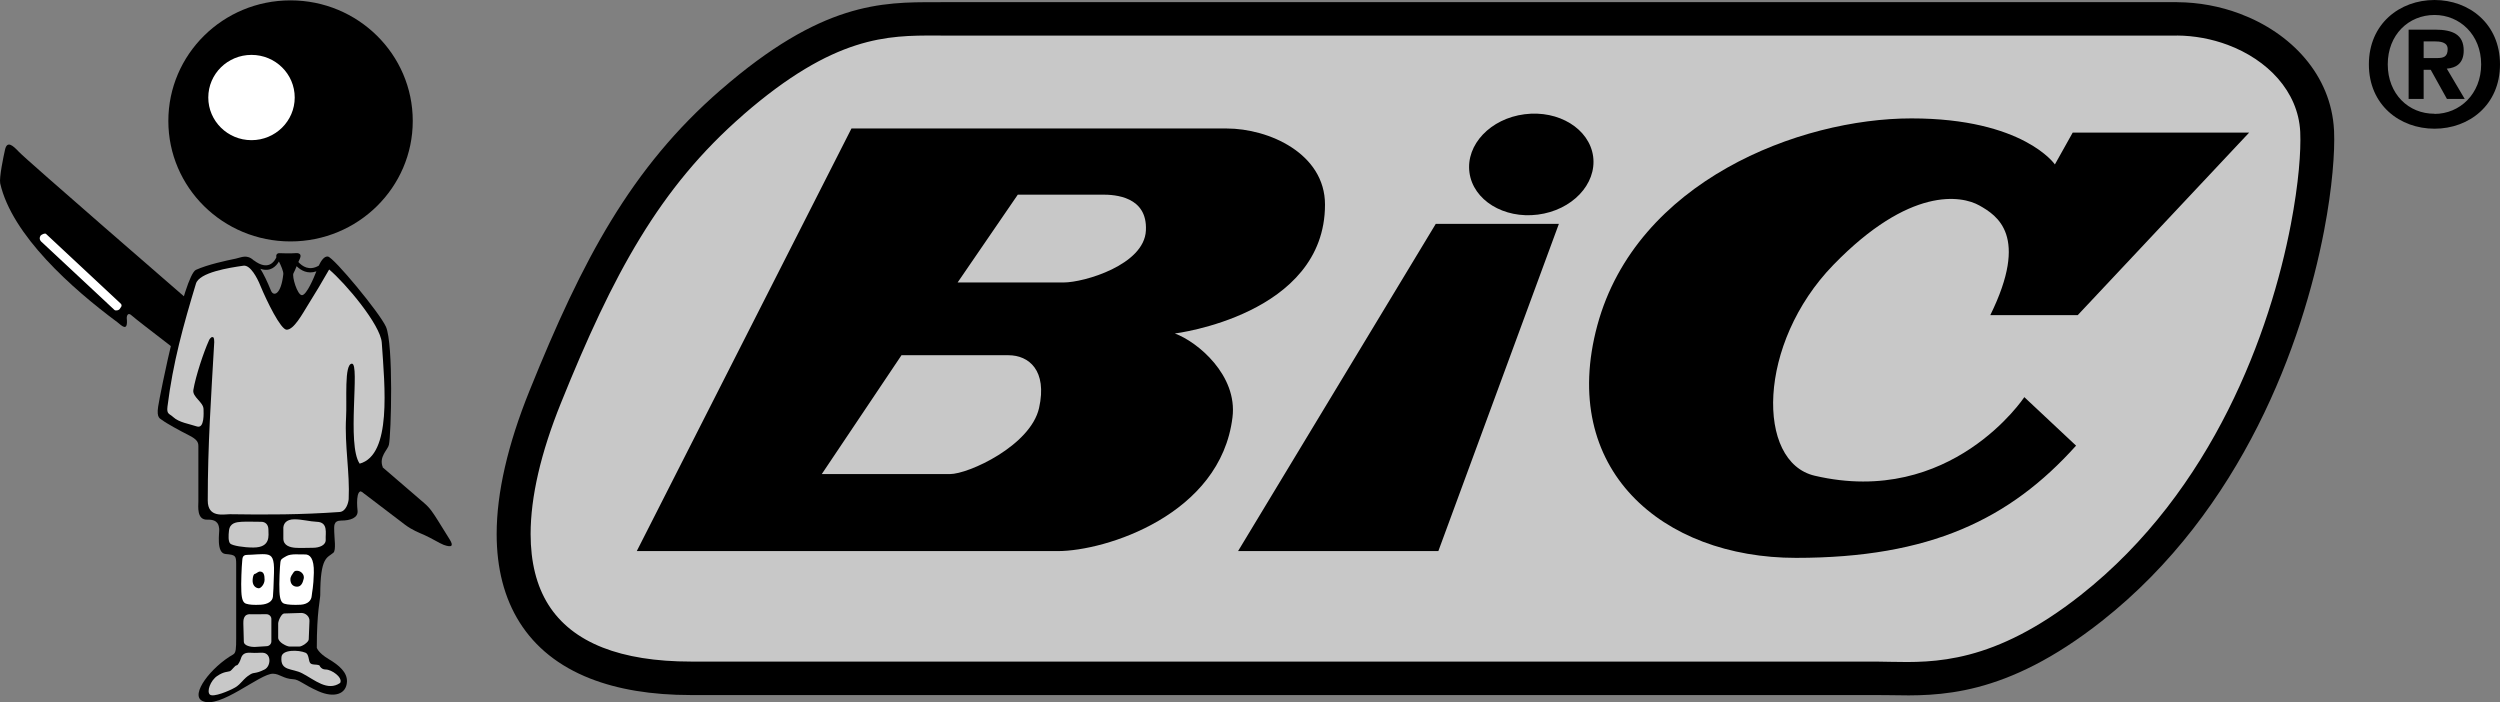 <svg width="89" height="25" viewBox="0 0 89 25" fill="none" xmlns="http://www.w3.org/2000/svg">
<rect x="0" y="0" width="89" height="25" fill="#808080" stroke="none"/>
<path d="M24.602 24.148C18.439 24.148 16.961 20.198 19.406 14.137C21.28 9.491 22.971 6.329 26.053 3.649C29.583 0.578 31.611 0.671 33.484 0.671C35.357 0.671 74.995 0.671 77.472 0.671C79.952 0.671 82.368 2.278 82.489 4.663C82.611 7.045 81.256 16.28 74.453 21.645C70.826 24.505 68.467 24.148 66.775 24.148C65.085 24.148 26.354 24.148 24.602 24.148Z" fill="#C8C8C8"/>
<path d="M24.602 24.744C23.187 24.744 21.993 24.541 21.014 24.157C19.891 23.717 19.056 23.04 18.5 22.159C17.95 21.287 17.681 20.228 17.681 19.011C17.681 17.542 18.077 15.826 18.847 13.919C19.797 11.563 20.702 9.581 21.76 7.849C22.834 6.091 24.065 4.584 25.655 3.202L25.656 3.203C29.255 0.072 31.387 0.075 33.323 0.078L33.484 0.078V0.076H77.472H77.504L77.507 0.078C77.893 0.08 78.275 0.117 78.645 0.185C79.019 0.254 79.383 0.355 79.731 0.485C81.562 1.169 82.991 2.667 83.091 4.635L83.093 4.666V4.669C83.109 5.032 83.094 5.534 83.037 6.142C82.982 6.742 82.885 7.444 82.737 8.214C81.977 12.182 79.842 18.154 74.828 22.108C71.379 24.828 69.011 24.782 67.269 24.748C67.155 24.746 67.051 24.744 66.775 24.744H24.602ZM21.458 23.054C22.289 23.38 23.335 23.552 24.602 23.552H66.775C66.823 23.552 67.057 23.557 67.293 23.561C68.851 23.592 70.97 23.633 74.078 21.182C78.806 17.453 80.828 11.774 81.553 7.995C81.695 7.253 81.787 6.59 81.839 6.035C81.89 5.488 81.903 5.041 81.889 4.722L81.888 4.691C81.814 3.244 80.716 2.124 79.306 1.597C79.022 1.491 78.725 1.409 78.423 1.353C78.119 1.297 77.81 1.267 77.504 1.265V1.267H77.472H33.484V1.265L33.323 1.265C31.603 1.262 29.709 1.26 26.452 4.093V4.096C24.96 5.393 23.804 6.809 22.794 8.463C21.767 10.143 20.889 12.067 19.966 14.356C19.255 16.118 18.89 17.686 18.89 19.011C18.89 20.007 19.098 20.855 19.524 21.53C19.945 22.197 20.586 22.712 21.458 23.054Z" fill="black"/>
<path d="M22.669 19.619C22.669 19.619 35.962 19.619 37.655 19.619C39.348 19.619 43.455 18.333 43.877 14.854C44.06 13.362 42.638 12.17 41.824 11.872C41.824 11.872 47.17 11.218 47.17 7.284C47.17 5.469 45.177 4.574 43.666 4.574C42.155 4.574 30.312 4.574 30.312 4.574L22.669 19.619ZM34.091 10.056L36.234 6.929C36.234 6.929 38.83 6.929 39.255 6.929C39.679 6.929 40.857 6.986 40.794 8.207C40.737 9.431 38.591 10.056 37.866 10.056C37.141 10.056 34.091 10.056 34.091 10.056ZM29.255 16.877L32.093 12.646C32.093 12.646 35.177 12.646 35.901 12.646C36.626 12.646 37.29 13.185 36.991 14.524C36.689 15.865 34.482 16.877 33.818 16.877C33.151 16.877 29.255 16.877 29.255 16.877Z" fill="black"/>
<path d="M44.075 19.619H51.205L55.496 7.97H51.113L44.075 19.619Z" fill="black"/>
<path d="M54.749 7.64C55.963 7.484 56.845 6.559 56.716 5.57C56.581 4.586 55.492 3.912 54.276 4.067C53.06 4.222 52.183 5.149 52.312 6.137C52.442 7.125 53.534 7.797 54.749 7.64Z" fill="black"/>
<path d="M70.855 11.218H73.968L80.069 4.721H73.788L73.154 5.854C73.154 5.854 72.033 4.215 68.048 4.215C64.058 4.215 58.261 6.45 56.867 11.575C55.479 16.7 59.168 19.86 63.939 19.86C68.709 19.86 71.552 18.487 73.908 15.865L72.066 14.138C72.066 14.138 69.466 18.072 64.605 16.936C62.515 16.452 62.548 12.232 65.267 9.431C67.986 6.63 69.829 6.958 70.464 7.314C71.097 7.671 72.246 8.389 70.855 11.218Z" fill="black"/>
<path d="M5.993 4.306C5.993 1.936 7.936 0.013 10.342 0.013C12.745 0.013 14.694 1.936 14.694 4.306C14.694 6.674 12.745 8.595 10.342 8.595C7.936 8.595 5.993 6.674 5.993 4.306Z" fill="black"/>
<path d="M7.415 3.472C7.415 2.632 8.102 1.954 8.953 1.954C9.804 1.954 10.492 2.632 10.492 3.472C10.492 4.308 9.804 4.99 8.953 4.99C8.102 4.99 7.415 4.308 7.415 3.472Z" fill="white"/>
<path d="M0.007 6.528C0.424 8.369 2.558 10.27 4.179 11.471C4.301 11.56 4.57 11.872 4.512 11.321C4.512 11.321 4.512 11.052 4.723 11.26C4.935 11.471 14.009 18.369 14.421 18.682C14.677 18.872 14.911 18.962 15.086 19.037C15.399 19.178 15.63 19.332 15.793 19.396C16.084 19.501 16.158 19.441 16.008 19.203C15.937 19.093 15.695 18.7 15.6 18.547C15.436 18.288 15.313 18.086 15.098 17.907C14.793 17.647 6.596 10.591 6.596 10.591C6.596 10.59 0.95 5.702 0.674 5.407C0.464 5.184 0.252 4.99 0.178 5.333C0.124 5.57 -0.034 6.329 0.007 6.528Z" fill="black"/>
<path d="M13.226 16.73L13.627 16.633C13.477 16.26 13.809 16.01 13.845 15.836C13.925 15.492 14.012 12.245 13.74 11.633C13.518 11.138 11.881 9.162 11.674 9.133C11.54 9.113 11.426 9.292 11.347 9.458C11.008 9.654 10.759 9.48 10.622 9.328C10.64 9.288 10.657 9.246 10.676 9.207C10.764 9.013 10.597 8.999 10.491 9.013C10.359 9.029 9.972 9.013 9.972 9.013C9.852 9.001 9.819 9.085 9.84 9.157C9.77 9.315 9.547 9.651 9.041 9.272L9.039 9.275C8.788 9.041 8.599 9.164 8.394 9.207C8.046 9.279 7.396 9.417 6.975 9.607C6.552 9.804 5.689 14.063 5.629 14.482C5.568 14.897 5.703 14.897 5.796 14.97C5.883 15.045 6.415 15.342 6.717 15.492C7.019 15.642 7.062 15.747 7.062 15.881C7.062 16.013 7.062 17.729 7.062 17.847C7.062 18.024 6.995 18.517 7.384 18.5C7.78 18.487 7.788 18.722 7.804 18.828C7.819 18.934 7.682 19.693 8.031 19.723C8.378 19.753 8.408 19.777 8.408 20.082C8.408 20.29 8.408 22.346 8.408 22.717C8.408 23.091 8.401 23.241 8.302 23.298C7.516 23.744 6.759 24.732 7.199 24.951C7.819 25.264 9.255 23.97 9.723 23.984C9.968 23.992 10.086 24.163 10.435 24.18C10.644 24.187 10.796 24.371 11.339 24.61C11.883 24.85 12.331 24.725 12.352 24.267C12.365 23.94 12.078 23.686 11.7 23.463C11.323 23.238 11.278 23.059 11.278 23.059C11.278 21.78 11.401 21.333 11.401 21.183C11.401 19.813 11.649 19.866 11.868 19.677C11.973 19.589 11.899 19.129 11.899 18.934C11.899 18.739 11.853 18.532 12.154 18.532C12.457 18.532 12.759 18.443 12.729 18.175C12.691 17.836 12.698 17.282 12.995 17.573L13.226 16.73ZM11.263 9.66L11.247 9.698C11.189 9.852 10.917 10.508 10.75 10.508C10.583 10.508 10.386 9.831 10.448 9.728C10.481 9.671 10.518 9.58 10.56 9.477C10.713 9.627 10.951 9.767 11.263 9.66ZM9.929 9.31C10.002 9.447 10.095 9.669 10.086 9.757C10.007 10.5 9.736 10.565 9.647 10.348C9.506 10.001 9.382 9.75 9.269 9.569C9.624 9.694 9.827 9.483 9.929 9.31Z" fill="black"/>
<path d="M6.165 14.847C6.375 15.041 6.729 15.088 7.004 15.18C7.291 15.28 7.246 14.67 7.246 14.569C7.246 14.315 6.842 14.135 6.883 13.884C6.968 13.379 7.254 12.528 7.431 12.138C7.441 12.097 7.504 11.999 7.557 11.999C7.609 11.999 7.625 12.036 7.627 12.178C7.516 14.13 7.396 15.827 7.396 17.818C7.396 18.443 7.955 18.306 8.183 18.306C9.461 18.327 10.734 18.324 12.089 18.227C12.31 18.213 12.401 17.916 12.413 17.771C12.458 16.822 12.264 15.859 12.32 14.867C12.357 14.251 12.245 12.947 12.53 12.947C12.82 12.947 12.338 15.836 12.804 16.506C13.952 16.194 13.697 13.754 13.591 12.199C13.547 11.56 12.289 10.072 11.718 9.594C11.487 9.998 11.214 10.46 10.961 10.86C10.765 11.174 10.465 11.738 10.205 11.738C9.996 11.738 9.499 10.727 9.266 10.162C9.162 9.903 8.915 9.424 8.667 9.459C8.152 9.532 7.093 9.698 6.975 10.1C6.526 11.587 6.157 12.904 5.962 14.475C5.927 14.755 6.032 14.721 6.165 14.847Z" fill="#C8C8C8"/>
<path d="M10.479 18.487C10.751 18.487 11.037 18.567 11.278 18.576C11.695 18.589 11.581 18.994 11.595 19.203C11.611 19.409 11.371 19.501 11.143 19.501C10.917 19.501 10.69 19.515 10.509 19.501C10.33 19.487 10.087 19.426 10.087 19.172C10.087 18.976 10.09 18.911 10.087 18.852C10.07 18.659 10.176 18.487 10.479 18.487Z" fill="#C8C8C8"/>
<path d="M8.592 18.576C8.742 18.565 9.163 18.576 9.301 18.576C9.437 18.576 9.556 18.664 9.556 18.859C9.556 19.056 9.647 19.492 9.019 19.492C8.674 19.492 8.273 19.426 8.196 19.351C8.122 19.276 8.132 19.058 8.152 18.889C8.183 18.615 8.408 18.589 8.592 18.576Z" fill="#C8C8C8"/>
<path d="M10.193 19.799C10.359 19.7 10.683 19.746 10.849 19.738C11.03 19.729 11.185 19.873 11.173 20.393C11.159 20.914 11.111 21.05 11.097 21.212C11.085 21.376 10.961 21.509 10.707 21.528C10.448 21.542 10.236 21.528 10.132 21.495C10.025 21.468 9.963 21.361 9.949 21.063C9.932 20.766 9.963 20.139 9.982 20.021C9.996 19.9 10.039 19.888 10.193 19.799Z" fill="white"/>
<path d="M8.804 19.753C8.996 19.753 9.318 19.709 9.499 19.738C9.679 19.768 9.771 19.873 9.754 20.393C9.74 20.914 9.729 21.077 9.716 21.243C9.698 21.406 9.542 21.509 9.287 21.528C9.028 21.542 8.877 21.528 8.772 21.495C8.666 21.468 8.605 21.361 8.592 21.063C8.575 20.766 8.605 20.139 8.619 20.021C8.635 19.9 8.605 19.753 8.804 19.753Z" fill="white"/>
<path d="M10.439 20.393C10.404 20.443 10.342 20.532 10.338 20.604C10.33 20.801 10.444 20.886 10.576 20.886C10.707 20.886 10.775 20.771 10.812 20.604C10.849 20.451 10.707 20.319 10.576 20.319C10.502 20.319 10.482 20.332 10.439 20.393Z" fill="black"/>
<path d="M9.082 20.428C9.071 20.428 9.008 20.428 8.993 20.646C8.983 20.811 9.071 20.931 9.209 20.943C9.279 20.95 9.419 20.803 9.419 20.638C9.419 20.474 9.392 20.347 9.252 20.347C9.191 20.347 9.106 20.428 9.082 20.428Z" fill="black"/>
<path d="M10.657 23.017C10.754 23.017 10.991 22.857 10.991 22.761L11.017 22.115C11.03 21.95 10.88 21.821 10.728 21.821L10.117 21.84C10.02 21.84 9.903 22.101 9.903 22.198V22.701C9.903 22.871 10.215 23.017 10.31 23.017H10.657Z" fill="#C8C8C8"/>
<path d="M9.486 23.005C9.582 23.005 9.661 22.928 9.661 22.832V22.035C9.661 21.943 9.582 21.866 9.486 21.866L8.937 21.868C8.649 21.84 8.663 22.106 8.663 22.2L8.68 22.837C8.679 23.003 8.963 23.032 9.057 23.032L9.486 23.005Z" fill="#C8C8C8"/>
<path d="M11.371 23.687C11.251 23.637 11.097 23.687 11.037 23.595C10.983 23.517 10.998 23.29 10.88 23.238C10.628 23.132 10.043 23.118 10.02 23.39C9.972 23.902 10.404 23.782 10.758 23.97C11.214 24.208 11.656 24.622 12.109 24.313C12.215 24.119 11.806 23.834 11.595 23.834C11.595 23.834 11.445 23.849 11.371 23.687Z" fill="#C8C8C8"/>
<path d="M8.574 23.449C8.622 23.284 8.725 23.225 8.922 23.238C9.119 23.254 9.265 23.23 9.36 23.238C9.672 23.262 9.647 23.721 9.418 23.834C9.079 24.003 9.065 23.917 8.914 24.007C8.653 24.162 8.605 24.331 8.377 24.471C8.152 24.6 7.593 24.832 7.472 24.728C7.351 24.622 7.489 24.229 7.731 24.066C7.971 23.902 8.109 23.923 8.183 23.895C8.258 23.863 8.362 23.686 8.425 23.686C8.483 23.686 8.561 23.498 8.574 23.449Z" fill="#C8C8C8"/>
<path d="M4.073 11.033C4.114 11.072 4.217 11.05 4.254 11.01L4.297 10.948C4.339 10.906 4.339 10.841 4.295 10.806L1.64 8.328C1.601 8.29 1.485 8.345 1.443 8.389L1.492 8.332C1.454 8.37 1.356 8.477 1.461 8.595L4.073 11.033Z" fill="white"/>
<path d="M86.669 4.582C85.434 4.582 84.332 3.74 84.332 2.292C84.332 0.843 85.434 0 86.669 0C87.898 0 89 0.843 89 2.292C89 3.74 87.898 4.582 86.669 4.582ZM86.669 0.533C85.747 0.533 85.004 1.235 85.004 2.292C85.004 3.347 85.747 4.055 86.669 4.049V4.055C87.567 4.055 88.329 3.347 88.329 2.292C88.329 1.235 87.567 0.533 86.669 0.533ZM86.282 3.522H85.747V1.055H86.682C87.327 1.055 87.708 1.235 87.708 1.8C87.708 2.255 87.438 2.418 87.106 2.444L87.744 3.522H87.111L86.534 2.485H86.282V3.522ZM86.756 2.067C86.995 2.067 87.137 2.019 87.137 1.746C87.137 1.492 86.859 1.473 86.658 1.473H86.282V2.067H86.756Z" fill="black"/>
</svg>
